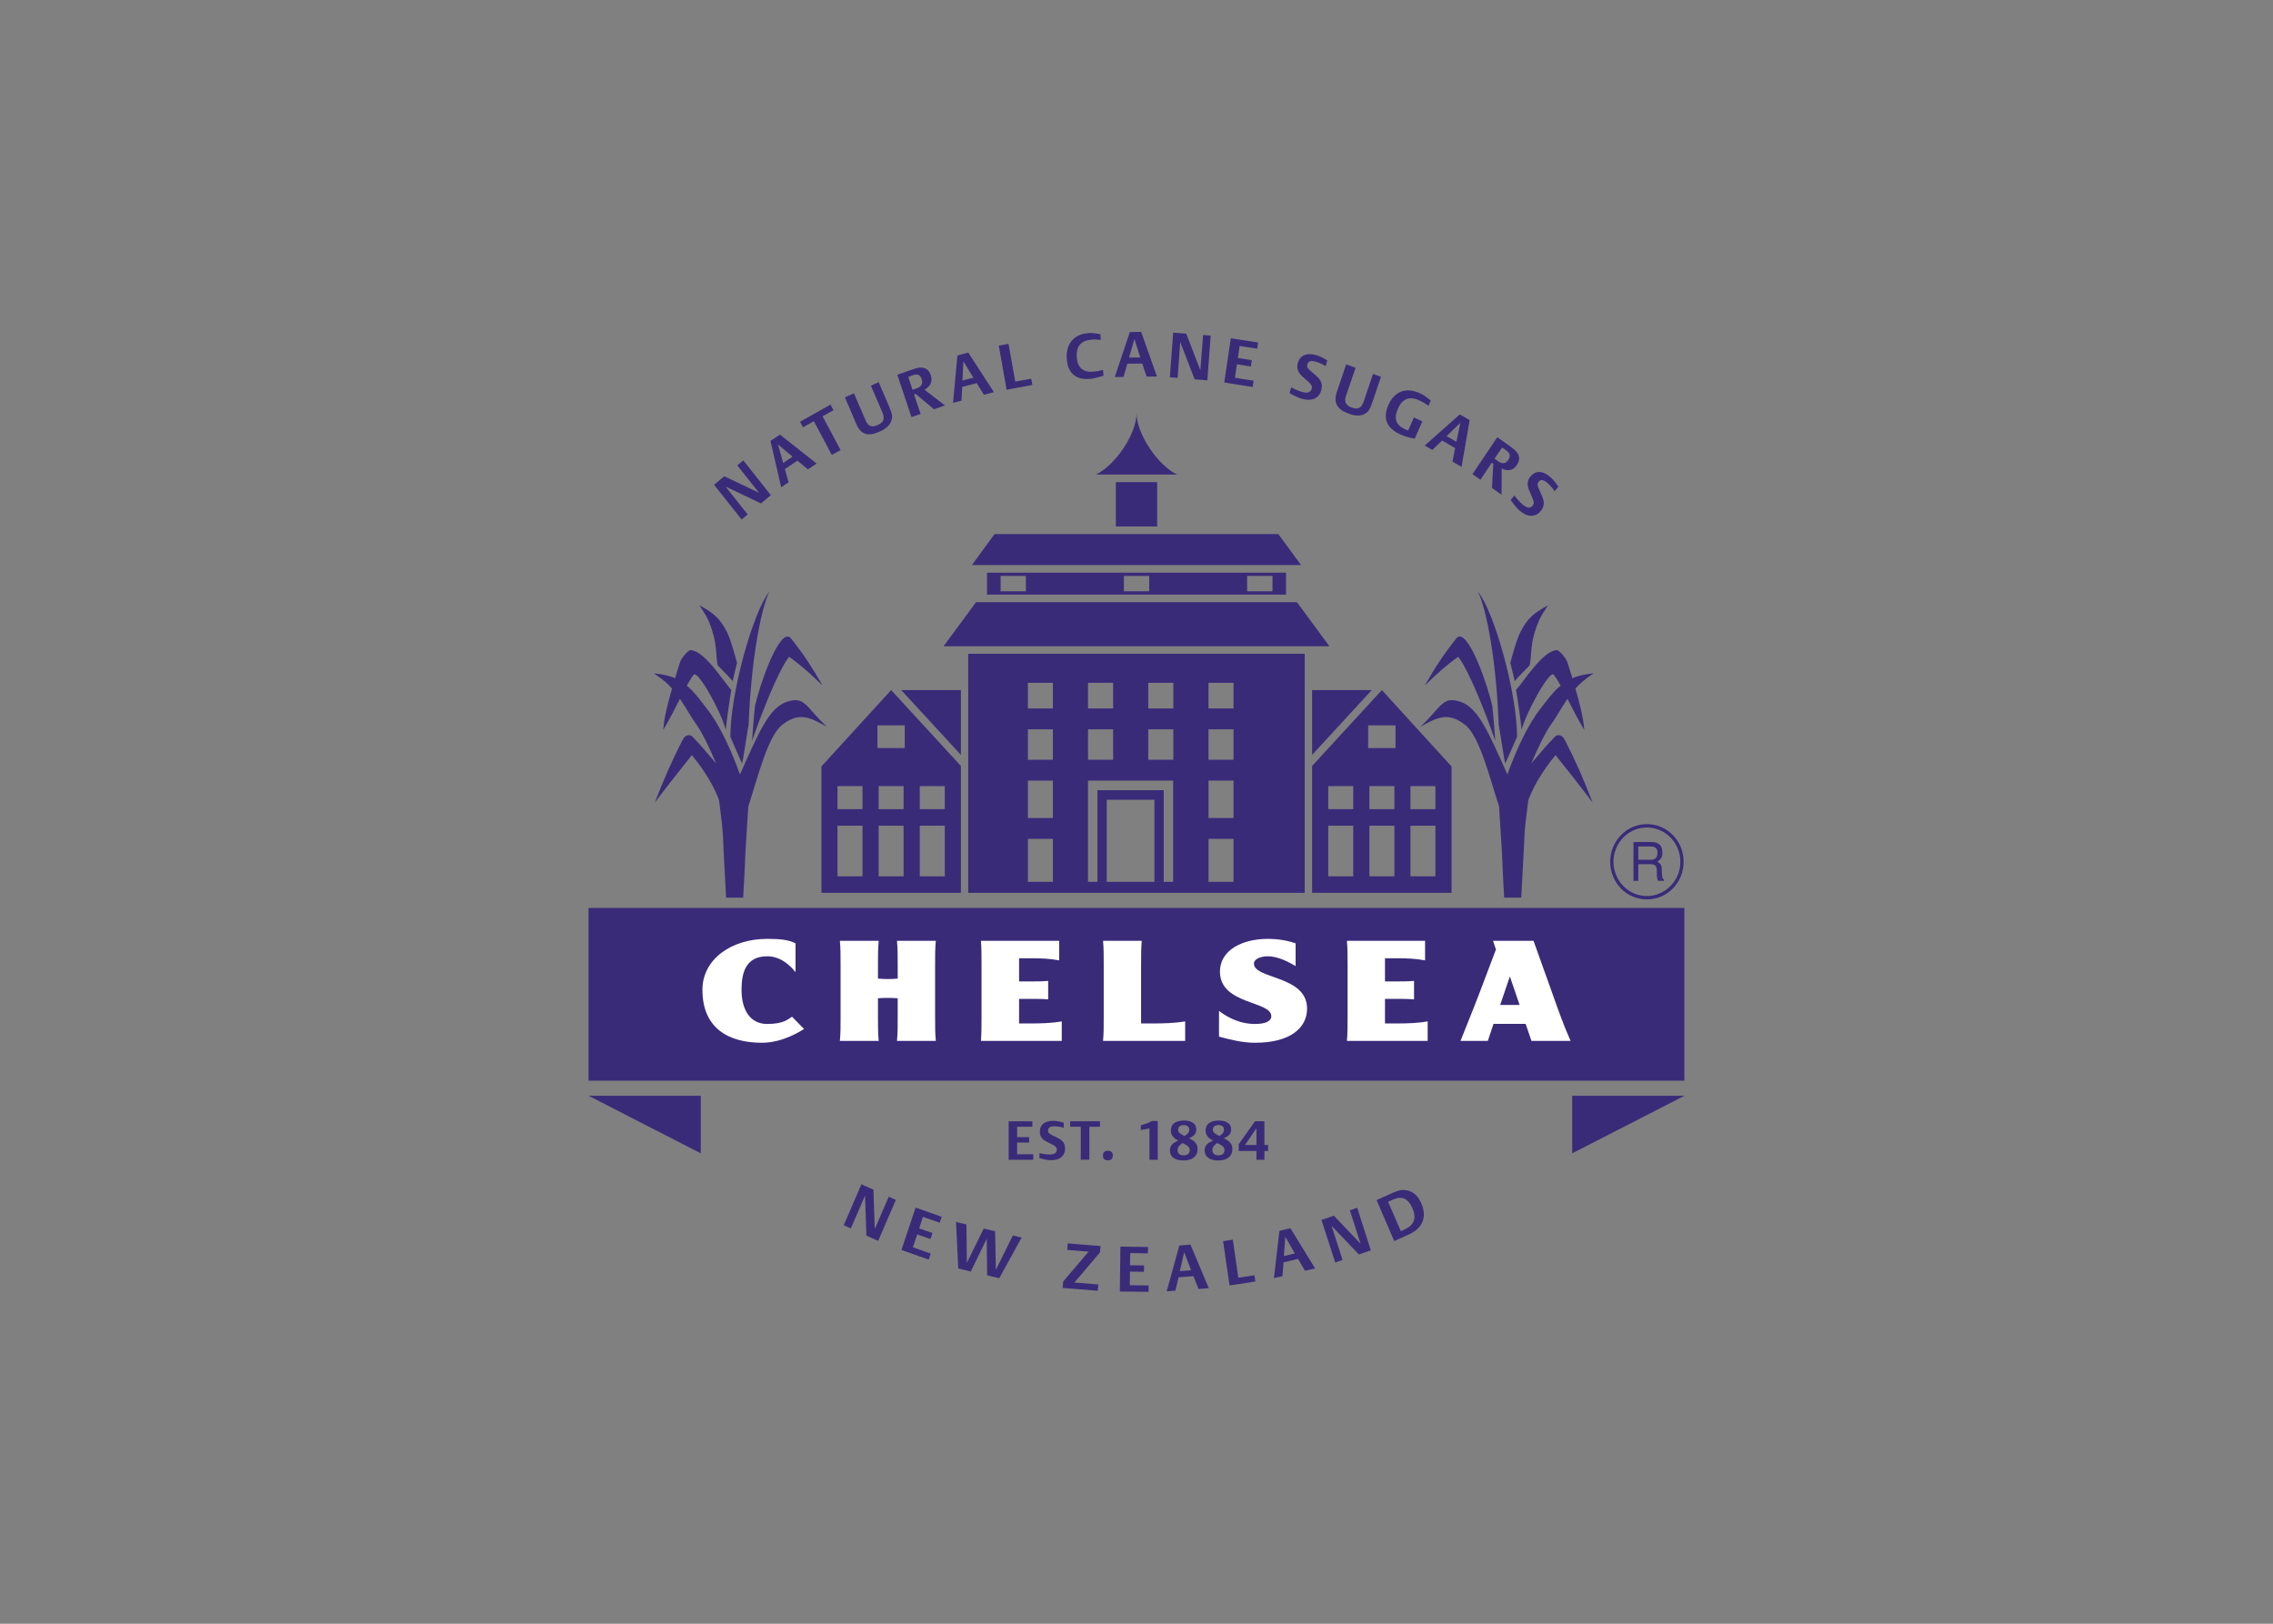 <?xml version="1.0" encoding="UTF-8"?> <svg xmlns="http://www.w3.org/2000/svg" clip-rule="evenodd" fill-rule="evenodd" stroke-linejoin="round" stroke-miterlimit="2" viewBox="0 0 560 400"><rect x="0" y="0" width="560" height="400" fill="#808080" stroke="none"/><g fill-rule="nonzero"><g fill="#3a2b79"><path d="m145 223.678v42.534h269.976v-42.534zm0 46.257 27.652 14.182v-14.182zm242.339 0v14.182l27.661-14.182z"></path><path d="m291.701 276.035c-2.087 0-3.232.873-3.232 2.422 0 1.037.489 1.782 1.495 2.334l.336.177c-1.504.644-2.075 1.308-2.075 2.46 0 1.538 1.23 2.45 3.348 2.45 2.188 0 3.476-1.028 3.476-2.769 0-1.105-.487-1.833-1.611-2.453l-.487-.257c1.274-.532 1.783-1.162 1.783-2.172 0-1.392-1.112-2.192-3.033-2.192zm8.558 0c-2.063 0-3.232.873-3.232 2.422 0 1.037.485 1.782 1.505 2.334l.336.177c-1.518.644-2.085 1.308-2.085 2.46 0 1.538 1.264 2.45 3.348 2.45 2.189 0 3.495-1.028 3.495-2.769 0-1.105-.485-1.833-1.62-2.453l-.487-.257c1.274-.532 1.798-1.162 1.798-2.172 0-1.392-1.116-2.192-3.058-2.192zm-40.77.071c-2.107 0-3.299.978-3.299 2.689 0 1.129.488 1.861 1.715 2.461l1.495.771c.728.38.972.678.972 1.176 0 .799-.594 1.2-1.739 1.2-.752 0-1.561-.104-2.547-.324v1.255c1.308.329 2.187.479 2.861.479 2.186 0 3.45-1.065 3.45-2.871 0-1.237-.535-1.994-1.785-2.601l-1.261-.631c-.904-.427-1.149-.686-1.149-1.205 0-.688.488-1.04 1.532-1.04.718 0 1.54.131 2.329.351v-1.253c-1.254-.346-1.913-.457-2.574-.457zm24.282.036c-.765.488-1.239.657-2.709 1.05v1.175c.671-.095 1.298-.224 2.131-.379v7.709h2.047v-9.555zm25.448.058-4.03 5.639v1.703h4.364v2.155h1.959v-2.155h.915v-1.481h-.915v-5.861zm-60.717.029v9.468h6.057v-1.352h-3.972v-2.874h2.961v-1.331h-2.961v-2.571h3.752v-1.34zm15.155 0v1.34h2.618v8.128h2.109v-8.128h2.612v-1.34zm27.988.926c.834 0 1.355.428 1.355 1.123 0 .63-.28.993-1.161 1.589l-.591-.339c-.762-.406-.996-.7-.996-1.253 0-.694.512-1.12 1.393-1.12zm8.568 0c.834 0 1.34.428 1.34 1.123 0 .63-.267.993-1.134 1.589l-.59-.339c-.753-.406-1.019-.7-1.019-1.253 0-.694.522-1.12 1.403-1.12zm9.34.779v4.127h-2.811zm-18.201 3.643.685.368c.776.427 1.079.814 1.079 1.384 0 .793-.56 1.282-1.471 1.282-.962 0-1.519-.462-1.519-1.282 0-.691.359-1.182 1.226-1.752zm8.544 0 .699.368c.786.427 1.087.814 1.087 1.384 0 .793-.554 1.282-1.469 1.282-.962 0-1.519-.462-1.519-1.282 0-.691.359-1.182 1.202-1.752zm-26.943 1.906c-.796 0-1.226.408-1.226 1.181 0 .779.419 1.176 1.205 1.176.813 0 1.229-.396 1.229-1.186 0-.779-.394-1.171-1.208-1.171z"></path><path d="m280.01 101.741c0 5.326-5.456 13.079-10.03 15.162h20.03c-4.527-2.083-10-9.836-10-15.162zm-5.097 17.025v10.936h10.186v-10.936zm-29.885 12.797-5.58 7.634h81.095l-5.605-7.634zm-1.853 9.506v5.407h73.662v-5.407zm3.348.82h6.229v3.772h-6.229zm30.369 0h6.238v3.772h-6.238zm30.361 0h6.253v3.772h-6.253zm-66.787 6.459-8.012 10.864h95.082l-8-10.864zm-1.923 12.714v58.886h82.902v-58.886zm14.705 7.146h6.149v6.311h-6.149zm14.809 0h6.183v6.311h-6.183zm14.843 0h6.174v6.311h-6.174zm14.843 0h6.162v6.311h-6.162zm-78.189 1.788-17.18 18.817v31.135h34.364v-31.253zm2.482 0 14.702 15.97v-15.97zm101.228 0v15.97l14.703-15.97zm17.194 0-17.194 18.699v31.251h34.355v-31.133zm-3.382 8.696h6.74v5.583h-6.74zm-120.904.003h6.739v5.583h-6.739zm37.076.967h6.149v7.502h-6.149zm14.809 0h6.183v7.502h-6.183zm14.843 0h6.174v7.502h-6.174zm14.843 0h6.162v7.502h-6.162zm-44.495 12.64h6.149v9.204h-6.149zm14.809 0h20.971v24.93h-20.971zm29.686 0h6.162v9.204h-6.162zm29.505 1.352h6.149v5.68h-6.149zm10.131 0h6.159v5.68h-6.159zm10.119 0h6.149v5.68h-6.149zm-141.166.002h6.161v5.678h-6.161zm10.142 0h6.147v5.678h-6.147zm10.134 0h6.161v5.678h-6.161zm43.767 1.002v22.571h2.291v-20.213h11.751v20.213h2.296v-22.571zm-64.043 8.744h6.161v12.47h-6.161zm10.142 0h6.147v12.47h-6.147zm10.134 0h6.161v12.47h-6.161zm100.64.003h6.149v12.47h-6.149zm10.131 0h6.159v12.47h-6.159zm10.119 0h6.149v12.47h-6.149zm-94.25 3.241h6.149v10.586h-6.149zm44.495 0h6.162v10.586h-6.162z"></path><path d="m189.529 145.76c-4.083 5.173-9.594 25.063-9.594 35.753l2.884 6.589c.183-.261 1.469-9.171 1.608-9.371.566-15.386 2.94-28.509 5.102-32.971zm-17.214 3.35c2.064 3.066 2.467 4.043 3.348 6.923.925 2.972.728 6.136 1.178 7.891 1.484 1.538 2.318 2.303 3.67 3.868.349-1.66 1.067-4.473 1.067-4.473s-1.483-5.8-2.533-7.738c-1.738-3.327-3.314-4.618-6.73-6.471zm21.798 7.702c-2.723-.224-6.904 11.831-8.101 17.057-.254 1.85-.728 8.599-.728 8.599 1.772-5.062 6.021-16.554 9.115-20.677 3.032 2.151 5.345 4.233 8.265 7.107-2.571-4.48-4.552-7.546-7.757-11.602-.246-.307-.512-.461-.794-.484zm-23.917 3.348c-.718-.054-2.375 2.073-2.663 2.988-.382 1.226-.803 2.559-1.222 3.926-1.467-.659-3.033-.967-5.225-1.203 2.321 1.585 3.303 2.41 4.48 3.757-1.045 3.6-1.969 7.265-2.153 10.131 1.521-2.459 2.881-5.188 4.103-7.613 1.423 2.089 3.389 5.475 3.573 5.637 1.958 2.605 3.741 6.536 5.336 10.29-1.887-2.202-3.968-4.712-4.988-5.702-.731-.731-.997-1.358-1.831-1.26-.718.081-1.124.586-1.507 1.287-2.439 4.784-4.594 9.652-6.783 15.317 3.626-4.787 5.397-6.962 9.144-11.705 1.355 1.636 4.958 6.257 6.686 11.096.241 1.761.829 6.376.934 8.314.01.105.024.204.024.268.058 2.172.786 15.441.786 15.441h4.205s.474-8.139.474-9.335c0-.851.464-7.688.718-12.035.034-.206.034-.379.058-.559v-.384c.024-.068.024-.107.024-.148 2.386-7.416 4.852-17.502 8.44-20.179 3.893-2.955 6.347-2.061 10.908.551-5.279-4.963-5.385-7.646-9.877-6.149-4.398 1.464-6.971 7.705-11.532 17.886-1.887-5.194-4.352-10.843-7.167-14.864 0 0-3.776-5.225-5.467-6.614-.164-.141-.316-.256-.474-.385.614-1.118 1.196-2.08 1.724-2.706.963-1.179 6.534 8.672 7.889 13.551.278-2.758 1.007-7.857 1.352-9.785-2.151-2.456-6.54-9.567-9.969-9.814z"></path><path d="m364.136 145.76c2.188 4.462 4.574 17.585 5.106 32.971.149.2 1.422 9.11 1.618 9.371l2.898-6.589c0-10.69-5.513-30.58-9.622-35.753zm17.252 3.35c-3.415 1.853-5.025 3.144-6.739 6.471-1.078 1.938-2.548 7.738-2.548 7.738s.732 2.813 1.067 4.473c1.366-1.565 2.188-2.33 3.682-3.868.45-1.755.254-4.919 1.166-7.891.908-2.88 1.312-3.857 3.372-6.923zm-21.827 7.702c-.28.023-.545.177-.788.484-3.219 4.056-5.198 7.122-7.756 11.602 2.917-2.874 5.222-4.956 8.254-7.107 3.08 4.123 7.353 15.615 9.115 20.677 0 0-.476-6.749-.733-8.599-1.195-5.226-5.385-17.281-8.092-17.057zm23.934 3.348c-3.429.247-7.817 7.358-9.995 9.814.362 1.928 1.101 7.027 1.378 9.785 1.379-4.879 6.952-14.73 7.91-13.551.52.626 1.096 1.59 1.708 2.709-.16.129-.313.243-.479.385-1.701 1.385-5.476 6.608-5.476 6.608-2.792 4.025-5.281 9.671-7.168 14.865-4.574-10.178-7.142-16.423-11.543-17.884-4.493-1.501-4.598 1.183-9.887 6.147 4.561-2.609 7.013-3.507 10.929-.549 3.578 2.673 6.054 12.764 8.45 20.177 0 .041.01.091.01.152 0 .115 0 .248.024.38.024.183.023.352.036.559.254 4.35.731 11.183.731 12.037 0 1.196.459 9.335.459 9.335h4.205s.743-13.269.8-15.441c0-.067.013-.162.013-.271.101-1.934.706-6.505.926-8.28 1.748-4.852 5.347-9.491 6.706-11.127 3.774 4.74 5.532 6.919 9.143 11.703-2.175-5.662-4.307-10.534-6.797-15.315-.359-.701-.742-1.209-1.48-1.287-.834-.102-1.102.529-1.844 1.26-1.006.99-3.102 3.496-5 5.702 1.623-3.757 3.404-7.683 5.339-10.288.201-.161 2.16-3.546 3.59-5.636 1.225 2.424 2.593 5.152 4.119 7.61-.191-2.864-1.119-6.524-2.167-10.121 1.183-1.351 2.17-2.179 4.485-3.767-2.191.237-3.759.547-5.232 1.21-.422-1.37-.845-2.705-1.229-3.933-.288-.915-1.949-3.042-2.664-2.988z"></path><path d="m405.738 203.018c-4.981 0-9.033 4.159-9.033 9.281 0 2.464.939 4.79 2.63 6.558 1.714 1.755 3.994 2.705 6.403 2.705 2.429 0 4.714-.95 6.415-2.705 1.714-1.768 2.639-4.094 2.639-6.558 0-2.48-.925-4.821-2.639-6.57-1.701-1.761-3.986-2.711-6.415-2.711zm0 .834c2.199 0 4.272.867 5.834 2.463 1.552 1.602 2.419 3.711 2.419 5.984 0 4.649-3.703 8.431-8.253 8.431-2.179 0-4.251-.865-5.813-2.468-1.528-1.599-2.419-3.716-2.419-5.963 0-2.273.891-4.382 2.419-5.984 1.562-1.596 3.624-2.463 5.813-2.463zm-3.3 3.58v9.57h1.193v-4.115h3.065c1.958 0 1.403 1.769 1.519 2.901.034.369.079.76.266 1.214h1.446v-.327c-.427-.291-.462-.754-.496-1.957-.023-1.575-.14-1.83-1.103-2.443.939-.708 1.299-1.138 1.217-2.402-.081-2.168-1.493-2.441-2.929-2.441zm1.193 1.089h2.997c.742 0 1.901.189 1.715 1.836-.115 1.23-.915 1.449-1.691 1.449h-3.021z"></path><path d="m212.227 291.74-4.352 10.075 1.749.796 3.493-8.08.336 9.838 2.896 1.316 4.364-10.094-1.747-.791-3.449 7.953-.327-9.678zm133.188 1.415c-.756.055-1.543.346-3.07 1.05l-3.195 1.436 4.354 10.102 2.999-1.362c1.725-.776 2.499-1.304 3.16-2.09 1.318-1.579 1.494-3.609.498-5.866-.844-1.992-2.223-3.097-3.975-3.256-.271-.027-.519-.033-.771-.014zm-.692 1.923c.16-.013.315-.013.472.002 1.169.095 2.082.963 2.777 2.545 1.077 2.48.45 4.169-1.911 5.24l-.934.423-3.142-7.228.972-.433c.755-.348 1.285-.513 1.766-.549zm-119.146 2.409-3.486 10.436 6.716 2.366.488-1.488-4.388-1.539 1.064-3.171 3.266 1.142.498-1.485-3.277-1.135.926-2.84 4.132 1.437.498-1.459zm108.802.044-1.819.617 2.654 8.253-6.577-6.913-3.07 1.04 3.396 10.474 1.814-.609-2.719-8.423 6.725 7.056 2.954-1.002zm-98.843 3.49.554 11.464 3.092.74 3.911-8.06.116 9.006 2.976.711 5.513-10.019-2.156-.518-4.192 8.462-.181-9.492-2.814-.668-4.158 8.464-.094-9.482zm82.38 1.544-2.71.643-1.345 11.653 2.098-.489.268-3.392 3.578-.861 1.71 2.935 2.489-.579zm-1.254 2.109 2.352 4.11-2.707.648zm-12.929.702-2.4.379 1.587 10.91 6.369-.97-.232-1.536-3.972.602zm-40.678.919-.128 1.611 5.283.426-6.265 7.337-.138 1.615 8.648.687.125-1.553-5.88-.466 6.299-7.424.14-1.568zm30.242.309-2.743.216-3.113 11.294 2.141-.164.776-3.297 3.667-.269 1.266 3.154 2.523-.196zm-17.259.499-.141 11.047 7.071.09.015-1.577-4.633-.051.049-3.367 3.449.058.013-1.568-3.462-.046.058-2.994 4.352.065.034-1.572zm15.709 1.376 1.703 4.439-2.768.211z"></path><path d="m281.151 81.76-2.789.034-3.718 11.089 2.165-.025.939-3.256 3.67-.045 1.069 3.214 2.547-.026zm7.886.186-.822 11.009 1.911.148.651-8.83 3.551 9.166 3.128.256.822-11.018-1.877-.153-.67 8.673-3.474-9.004zm-20.888.114c-3.588.271-5.614 2.688-5.326 6.357.233 3.49 2.213 5.195 5.663 4.928.809-.068 1.552-.239 3.381-.774l-.106-1.447c-.806.224-1.7.379-2.395.44-2.524.207-3.879-.979-4.086-3.527-.186-2.734 1.03-4.172 3.74-4.376.691-.071 1.504-.021 2.175.097l-.09-1.425c-1.413-.257-2.271-.348-2.956-.273zm35.086 1.265-1.614 10.898 6.996 1.105.22-1.55-4.584-.719.498-3.323 3.414.541.241-1.545-3.425-.552.428-2.951 4.321.677.229-1.538zm-23.748.191 1.447 4.543-2.777.027zm-31.019 1.183-2.397.448 1.923 10.859 6.352-1.174-.278-1.553-3.933.736zm-9.913 2.163-2.673.709-1.088 11.681 2.082-.549.187-3.389 3.565-.927 1.783 2.869 2.465-.643zm84.041.38c-1.485.027-2.488.808-2.861 2.254-.349 1.271.033 2.247 1.202 3.304l1.49 1.321c.698.647.894 1.064.745 1.623-.234.902-.996 1.184-2.317.818-.824-.217-1.724-.594-2.777-1.147l-.361 1.435c1.389.766 2.33 1.198 3.082 1.408 2.467.66 4.201-.141 4.736-2.187.346-1.382-.024-2.424-1.241-3.488l-1.274-1.082c-.891-.759-1.088-1.139-.939-1.722.186-.779.882-1.005 2.027-.697.824.217 1.703.608 2.523 1.106l.361-1.42c-1.332-.779-2.014-1.108-2.756-1.302-.596-.161-1.145-.234-1.64-.224zm-85.246 1.746 2.468 4.066-2.709.685zm94.308.762-2.281 6.749c-.915 2.711-.011 4.36 2.987 5.44 1.542.549 2.78.57 3.776.068.939-.467 1.341-1.067 1.957-2.866l2.141-6.321-1.967-.702-2.295 6.773c-.556 1.62-1.388 2.068-2.903 1.522-1.531-.542-1.959-1.431-1.437-2.956l2.339-6.86zm-104.741.803c-.569 0-1.272.163-2.382.557l-3.462 1.209 3.486 10.445 2.257-.781-1.621-4.814.404-.14 4.516 3.798 2.697-.956-5.036-3.868c1.518-.833 2.047-2.083 1.529-3.628-.336-.99-.962-1.582-1.853-1.769-.17-.034-.345-.053-.535-.053zm-1.27 1.72c.715-.048 1.155.319 1.435 1.132.359 1.084-.058 1.85-1.251 2.26l-1.018.355-1.045-3.176 1.069-.385c.303-.106.572-.17.81-.186zm-9.17 1.87-1.911.866 2.813 6.546c.671 1.589.357 2.484-1.137 3.144-1.47.682-2.35.327-2.987-1.153l-2.869-6.648-2.223.99 2.789 6.533c1.135 2.643 2.896 3.203 5.813 1.885 1.504-.675 2.409-1.502 2.815-2.586.37-.99.266-1.717-.476-3.469zm130.936 2.054c-2.33-.214-4.242 1.019-5.37 3.57-1.423 3.297-.44 5.701 2.999 7.277.857.396 1.737.665 3.496 1.028l1.889-4.27-2.085-.955-1.413 3.205c-.369-.143-.546-.196-.776-.315-2.281-1.05-2.811-2.64-1.737-5.072 1.081-2.477 2.838-3.153 5.314-2.001.776.349 1.577.82 2.214 1.285l.556-1.285c-1.25-.999-1.864-1.423-2.629-1.768-.857-.397-1.681-.628-2.458-.699zm-142.794 3.481-7.526 4.218.731 1.372 2.697-1.497 4.42 8.311 2.155-1.204-4.432-8.317 2.688-1.509zm155.037 2.409-8.636 7.668 1.862 1.096 2.419-2.325 3.198 1.856-.663 3.331 2.25 1.284 1.989-11.507zm.125 2.071-.96 4.676-2.419-1.394zm-167.62 2.907-2.339 1.556 2.641 11.417 1.819-1.216-.904-3.259 3.079-2.073 2.591 2.131 2.146-1.427zm176.733.644-6.125 9.086 1.969 1.386 2.791-4.18.368.249-.324 5.96 2.361 1.667.039-6.447c1.575.749 2.858.446 3.749-.892.593-.868.686-1.744.327-2.574-.326-.658-.848-1.186-2.146-2.124zm-177.231 1.766 3.592 3.021-2.296 1.56zm178.414.762.924.655c1.053.742 1.227 1.472.58 2.407-.613.952-1.456 1.056-2.489.324l-.883-.634zm-186.949 3.173-1.48 1.244 5.351 6.737-8.559-4.072-2.511 2.11 6.795 8.556 1.483-1.253-5.442-6.868 8.718 4.156 2.433-2.029zm196.131 2.864c-.834-.018-1.588.355-2.213 1.123-.81 1.01-.891 2.051-.254 3.524l.786 1.846c.383.884.381 1.346.012 1.807-.589.705-1.413.621-2.443-.281-.661-.559-1.31-1.285-2.049-2.247l-.929 1.142c.963 1.294 1.648 2.107 2.238 2.615 1.955 1.66 3.888 1.697 5.196.068.881-1.098.964-2.189.293-3.697l-.673-1.509c-.511-1.108-.531-1.519-.162-1.976.512-.624 1.194-.546 2.129.246.65.546 1.297 1.277 1.819 2.09l.924-1.129c-.878-1.261-1.365-1.871-1.988-2.383-.939-.808-1.852-1.22-2.686-1.239z"></path></g><path d="m189.011 231.286c-8.785 0-15.955 4.982-15.955 12.548 0 9.615 6.647 13.043 14.613 13.043 5.231 0 9.576-2.877 10.433-3.392l-2.978-3.023c-.843.511-1.932 1.787-6.113 1.787-4.191 0-6.318-3.438-6.318-8.415 0-3.954.877-8.256 6.318-8.256 3.765 0 6.151 2.896 6.984 3.916v-7.11c-1.657-.867-3.833-1.098-6.984-1.098zm123.336 0c-6.288 0-11.788 2.77-11.788 8.065 0 8.182 12.654 7.16 12.654 10.985 0 1.226-1.459 1.913-3.994 1.913-4.143 0-7.284-1.969-8.89-3.229v6.347c2.87.766 5.753 1.51 8.89 1.51 8.813 0 12.806-3.767 12.806-8.416 0-8.219-13.094-7.208-13.094-11.091 0-1.071 1.529-1.792 3.416-1.792 2.71 0 5.44 1.591 6.853 2.404v-5.598c-2.094-.725-4.353-1.098-6.853-1.098zm-105.425.474c.173 2.067.174 3.209.174 6.014v12.62c0 2.826-.001 3.954-.174 6.021h9.565c-.183-2.067-.182-3.195-.182-6.021v-4.473c.83-.071 1.595-.097 2.429-.097.847 0 1.6.026 2.433.097v4.473c0 2.826 0 3.954-.176 6.021h9.564c-.172-2.067-.174-3.195-.174-6.021v-12.62c0-2.805.002-3.947.174-6.014h-9.564c.176 2.067.176 3.209.176 6.014v3.299c-.833.075-1.586.109-2.433.109-.834 0-1.599-.034-2.429-.109v-3.299c0-2.805-.001-3.947.182-6.014zm34.758 0c.139 2.067.141 3.209.141 6.014v12.62c0 2.826-.002 3.954-.141 6.021h19.907v-4.809c-2.308.444-5.25.515-7.541.515h-2.972v-6.055h2.972c1.251 0 2.932.003 4.193.131v-4.562c-1.261.132-2.942.133-4.193.133h-2.972v-5.707h2.972c2.291 0 4.611.077 6.904.52v-4.821zm30.083 0c.163 2.067.162 3.209.162 6.014v12.62c0 2.826.001 3.954-.162 6.021h20.226v-4.809c-2.511.444-5.359.515-7.869.515h-2.99v-14.347c0-2.805.002-3.947.164-6.014zm60.079 0c.162 2.067.164 3.209.164 6.014v12.62c0 2.826-.001 3.954-.164 6.021h19.894v-4.809c-2.304.444-5.233.515-7.55.515h-2.966v-6.055h2.966c1.264 0 2.929.003 4.19.131v-4.562c-1.261.132-2.926.133-4.19.133h-2.966v-5.707h2.966c2.317 0 4.607.077 6.911.52v-4.821zm35.999.005.716 2.134-4.018 10.612-1.25 3.22-3.459 8.684h6.725l1.403-4.195h7.917l1.427 4.195h9.642c-1.633-3.666-2.988-7.448-4.272-11.084l-4.852-13.566zm4.144 8.769 2.4 7.027h-4.785z" fill="#fff"></path></g></svg> 